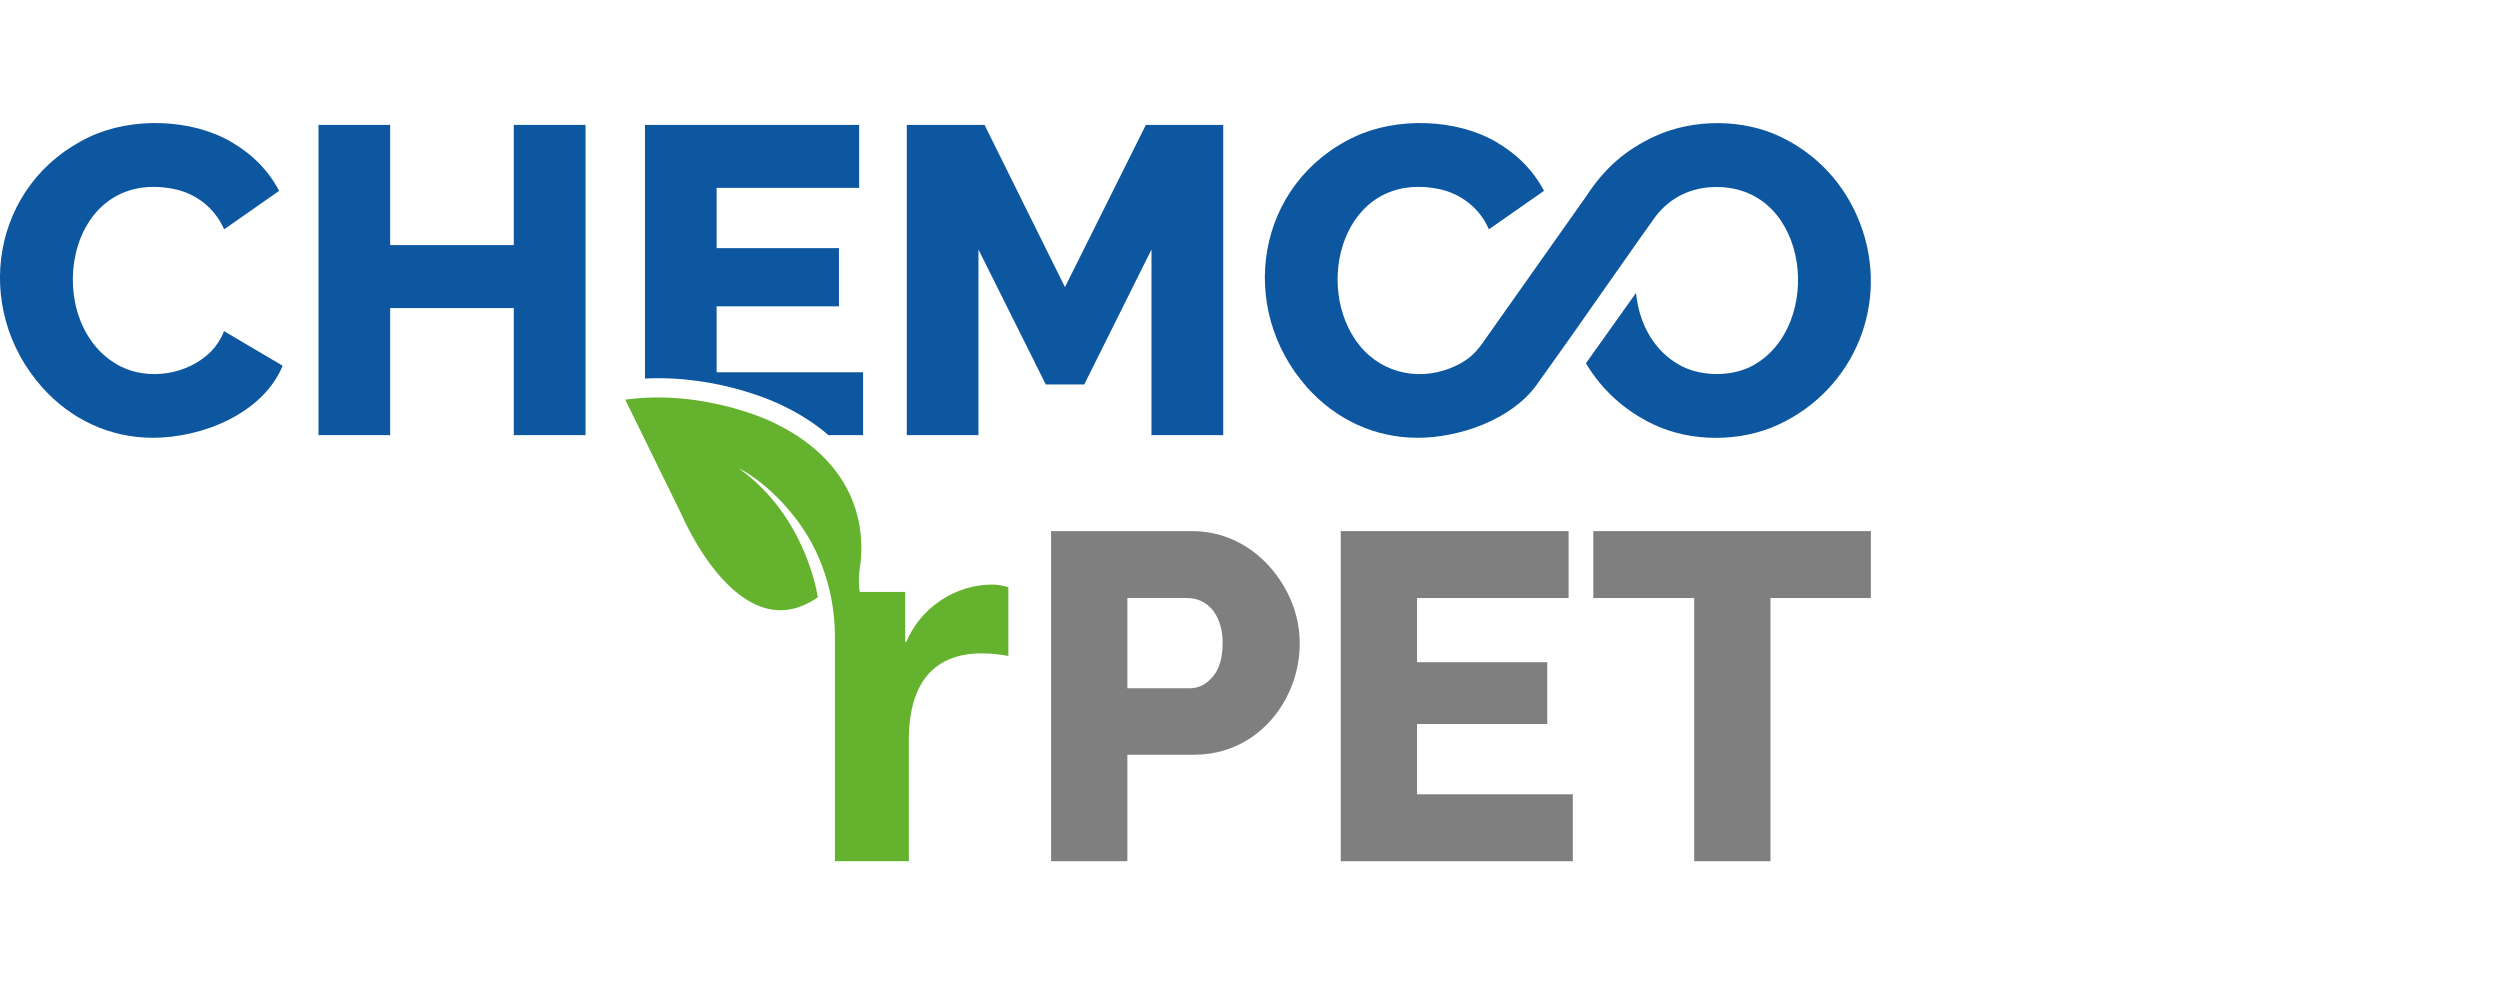 <?xml version="1.0" encoding="UTF-8"?>
<!DOCTYPE svg PUBLIC "-//W3C//DTD SVG 1.1//EN" "http://www.w3.org/Graphics/SVG/1.1/DTD/svg11.dtd">
<!-- Creator: CorelDRAW -->
<svg xmlns="http://www.w3.org/2000/svg" xml:space="preserve" width="254px" height="100px" version="1.1" style="shape-rendering:geometricPrecision; text-rendering:geometricPrecision; image-rendering:optimizeQuality; fill-rule:evenodd; clip-rule:evenodd"
viewBox="0 0 254 100"
 xmlns:xlink="http://www.w3.org/1999/xlink"
 xmlns:xodm="http://www.corel.com/coreldraw/odm/2003">
 <defs>
  <style type="text/css">
   <![CDATA[
    .fil0 {fill:none}
    .fil2 {fill:#0D57A1;fill-rule:nonzero}
    .fil1 {fill:#65B22E;fill-rule:nonzero}
    .fil3 {fill:#7F7F7F;fill-rule:nonzero}
   ]]>
  </style>
 </defs>
 <g id="Layer_x0020_1">
  <rect class="fil0" width="254" height="100"/>
  <rect class="fil0" x="22" y="33" width="210" height="35"/>
  <g id="_3025133770800">
   <path class="fil1" d="M100.81 59.39c-3.76,0 -7.29,2.36 -8.73,5.83l-0.11 0 0 -5.08 -4.62 0c-0.16,-0.97 -0.07,-1.9 0,-2.36 0.38,-2.33 0.95,-10.19 -8.77,-14.85 0,0 -6.88,-3.43 -15.06,-2.33l5.75 11.72c0,0 5.85,13.94 13.82,8.36 0,0 -1.1,-8.16 -8.03,-13.1 0.28,0.13 2.91,1.43 5.69,4.97 2.71,3.46 4.08,7.78 4.08,12.18l0 22.77 7.51 0 0 -12.33c0,-5.85 2.63,-9.37 8.84,-8.71 0.5,0.05 0.92,0.12 1.27,0.19l0 -6.99c-0.6,-0.18 -1.15,-0.27 -1.64,-0.27z"/>
   <path class="fil2" d="M21.48 35.67c-2.35,2.4 -6.35,3.01 -9.22,1.56 -8.13,-4.13 -5.87,-20.21 5.35,-18.04 2.26,0.44 4.21,1.92 5.16,4.11l5.59 -3.91c-1.07,-2.04 -2.69,-3.7 -4.86,-4.97 -4.06,-2.37 -10.09,-2.54 -14.37,-0.53 -10.02,4.7 -12.05,17.4 -4.82,25.49 2.87,3.2 6.81,5.1 11.22,5.1 4.98,0 11.17,-2.44 13.19,-7.32l-5.95 -3.51c-0.33,0.8 -0.76,1.47 -1.29,2.02z"/>
   <polygon class="fil2" points="52.2,24.9 39.64,24.9 39.64,12.69 32.36,12.69 32.36,44.21 39.64,44.21 39.64,31.3 52.2,31.3 52.2,44.21 59.49,44.21 59.49,12.69 52.2,12.69 "/>
   <path class="fil2" d="M72.81 31.12l12.43 0 0 -5.91 -12.43 0 0 -6.12 14.48 0 0 -6.4 -21.76 0 0 25.77c7.64,-0.38 13.65,2.58 13.93,2.72 1.9,0.91 3.45,1.94 4.71,3.03l3.52 0 0 -6.39 -14.88 0 0 -6.7z"/>
   <polygon class="fil2" points="108.2,29.17 100.03,12.69 92.13,12.69 92.13,44.21 99.41,44.21 99.41,25.35 106.25,39.06 110.16,39.06 116.99,25.35 116.99,44.21 124.28,44.21 124.28,12.69 116.42,12.69 "/>
   <path class="fil2" d="M180.89 13.89c-3.84,-1.83 -8.82,-1.83 -12.7,-0.07 -3.08,1.4 -5.22,3.35 -7,6.08l-9.77 13.83c-1.11,1.57 -1.61,2.52 -3.5,3.43 -3.37,1.61 -7.35,0.93 -9.77,-2.04 -4.83,-5.94 -1.75,-17.82 7.97,-15.93 2.24,0.44 4.22,1.92 5.15,4.11l5.6 -3.91c-1.07,-2.04 -2.69,-3.7 -4.86,-4.97 -4.06,-2.37 -10.1,-2.54 -14.37,-0.53 -10.03,4.71 -12.04,17.39 -4.82,25.49 2.86,3.19 6.79,5.1 11.22,5.1 4.2,0 9.48,-1.82 12.04,-5.32l3.66 -5.14c0,0 8.13,-11.61 8.48,-12.05 1.5,-1.93 3.61,-2.97 6.19,-2.97 9.51,0 10.95,14.21 3.64,18.16 -2.06,1.11 -5.09,1.12 -7.19,0.04 -2.81,-1.44 -4.35,-4.35 -4.64,-7.44l-5.09 7.15c1.62,2.71 3.93,4.81 6.84,6.2 3.84,1.83 8.81,1.83 12.7,0.04 7.79,-3.6 11.39,-12.44 8.31,-20.47 -1.5,-3.89 -4.29,-6.98 -8.09,-8.79z"/>
   <path class="fil3" d="M123.23 68.74c-0.66,0.79 -1.45,1.19 -2.36,1.19l-6.33 0 0 -9.17 6.04 0c2.45,0 3.64,2.15 3.64,4.53 0,1.52 -0.33,2.67 -0.99,3.45zm5.74 -11.19c-2,-2.24 -4.76,-3.59 -7.86,-3.59l-14.32 0 0 33.54 7.75 0 0 -10.82 6.8 0c8.05,0 12.69,-8.66 9.9,-15.49 -0.55,-1.36 -1.31,-2.57 -2.27,-3.64z"/>
   <polygon class="fil3" points="143.97,73.56 157.2,73.56 157.2,67.28 143.97,67.28 143.97,60.76 159.37,60.76 159.37,53.96 136.22,53.96 136.22,87.5 159.8,87.5 159.8,80.7 143.97,80.7 "/>
   <polygon class="fil3" points="161.88,53.96 161.88,60.76 172.13,60.76 172.13,87.5 179.88,87.5 179.88,60.76 190.08,60.76 190.08,53.96 "/>
  </g>
 </g>
</svg>
